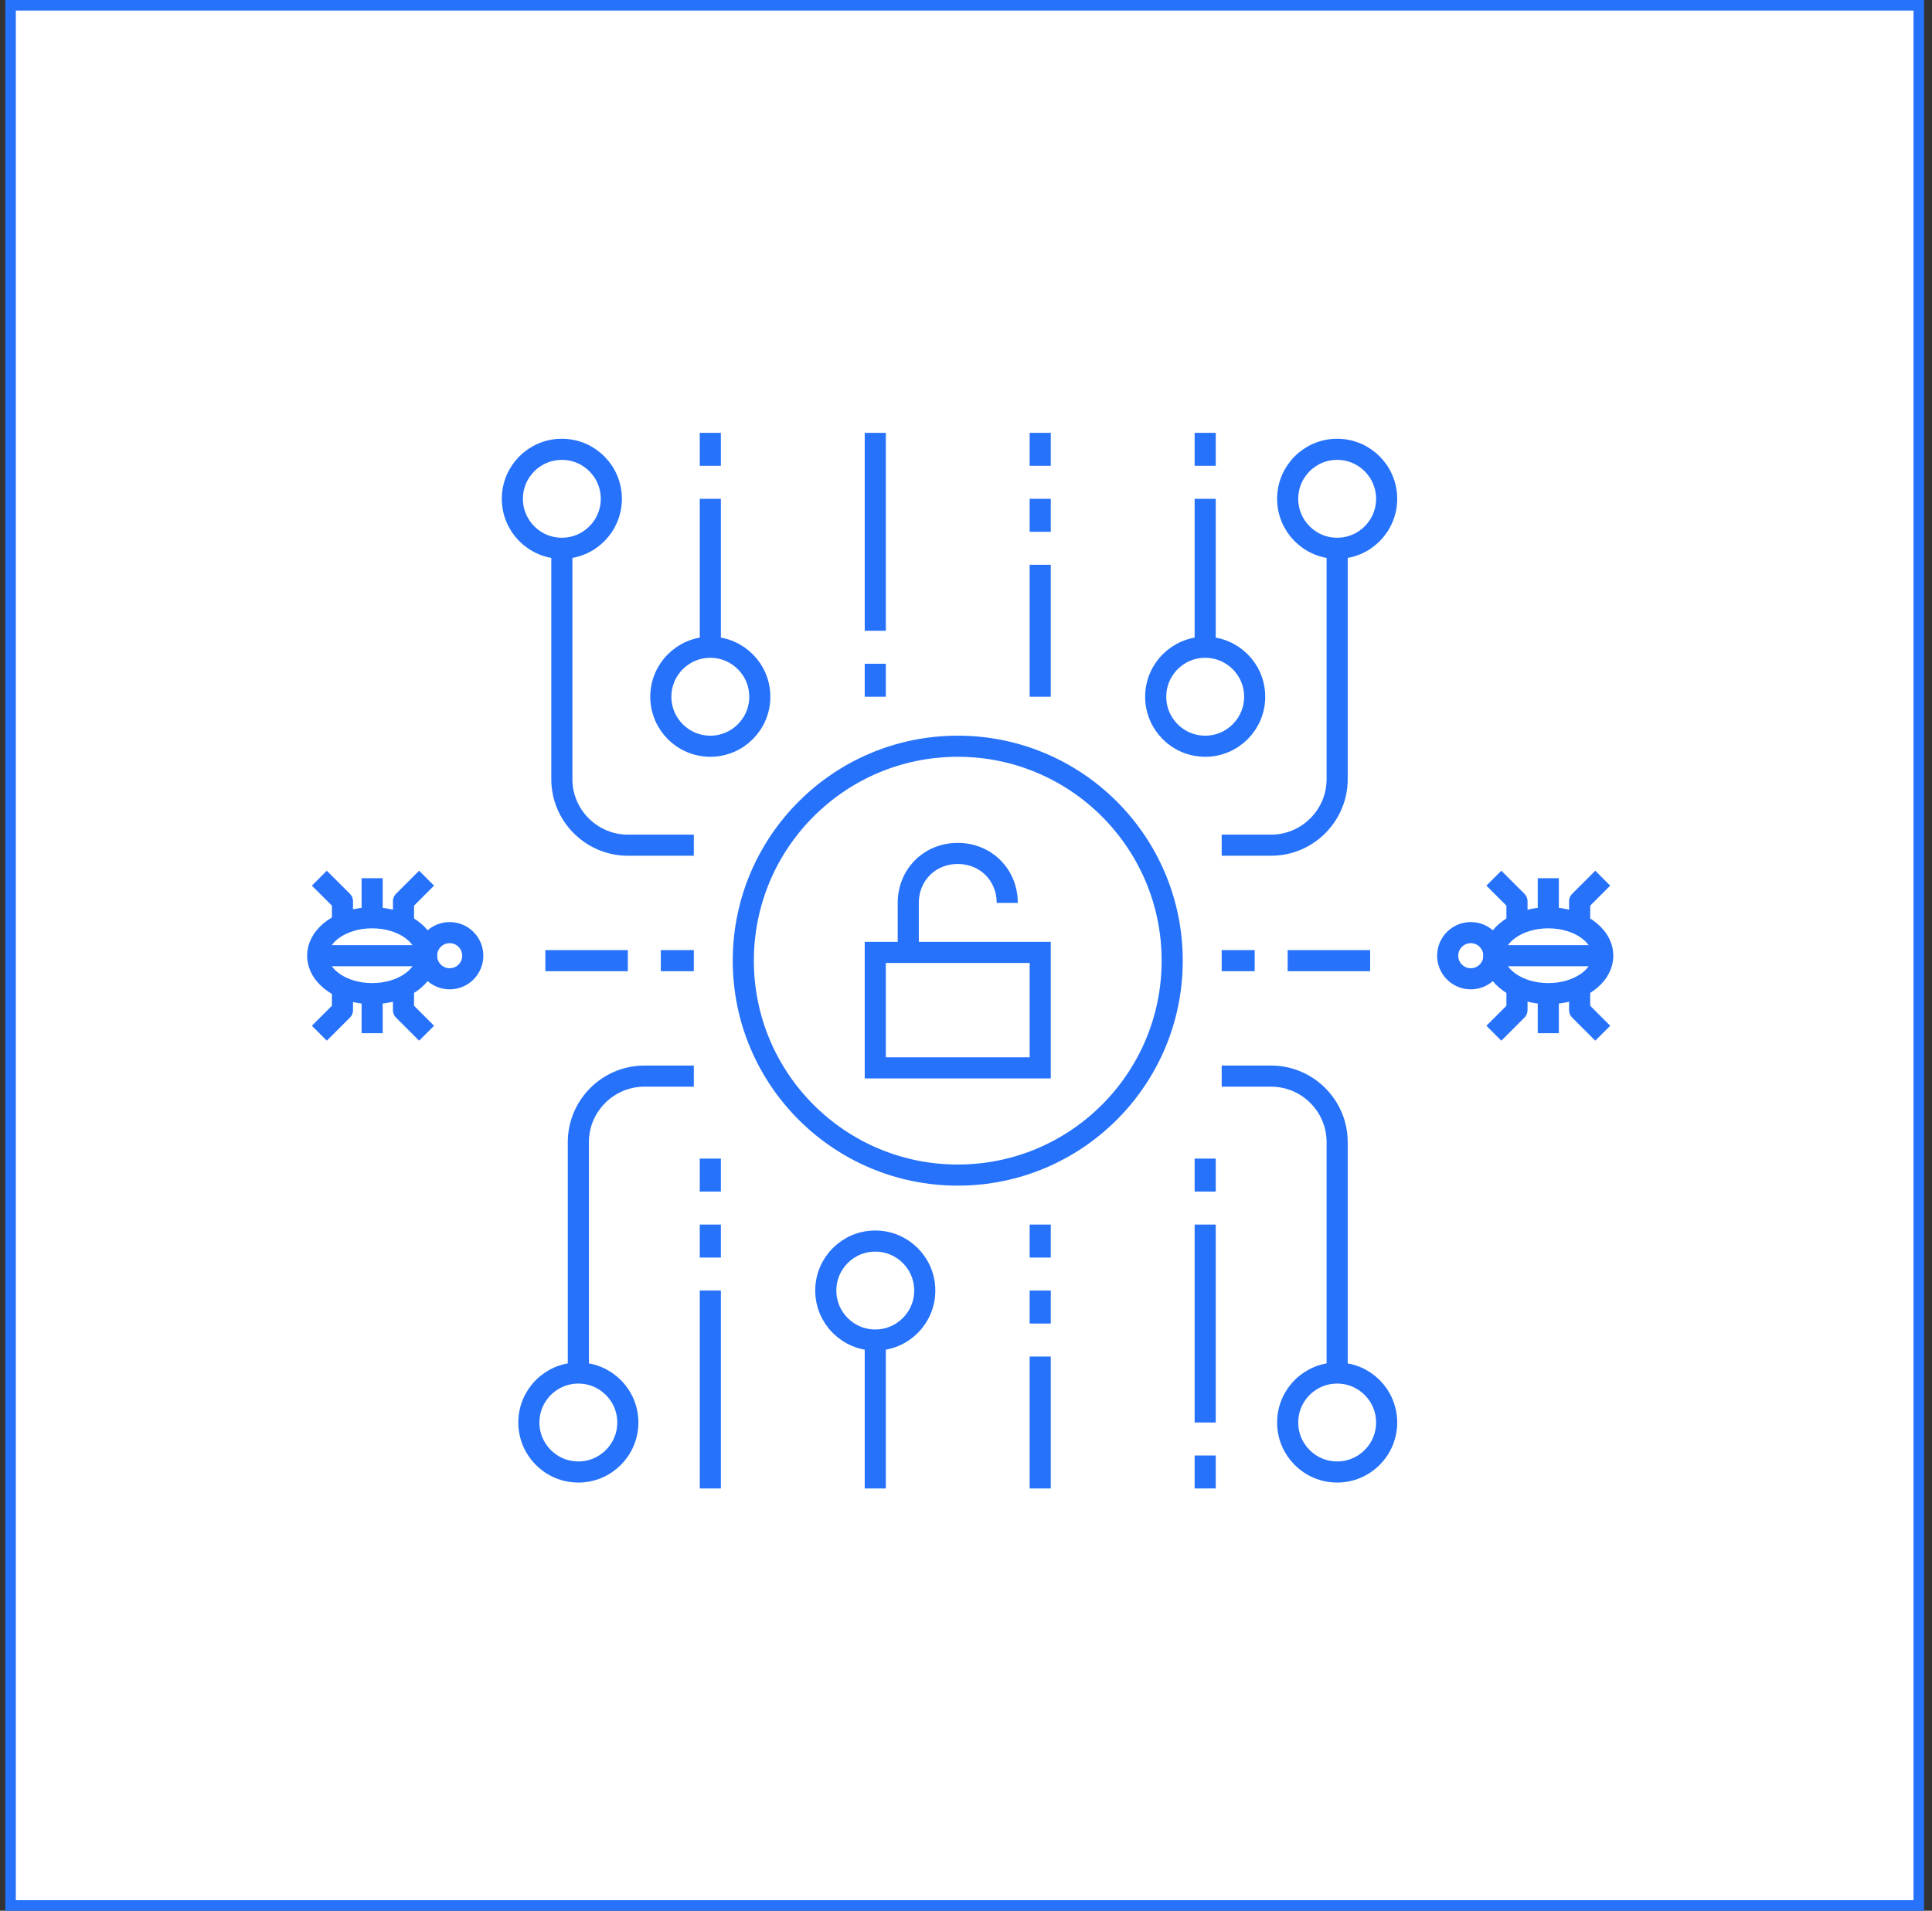 <svg width="183" height="181" viewBox="0 0 183 181" fill="none" xmlns="http://www.w3.org/2000/svg">
<rect x="0" y="0" width="183" height="181" fill="#333333" stroke="none"/>
<rect x="1" y="0.5" width="180.75" height="180" fill="white"/>
<g clip-path="url(#clip0_1313_19436)">
<path d="M59.469 91H51.656" stroke="#2672FB" stroke-width="2" stroke-miterlimit="10"/>
<path d="M121.969 91H129.781" stroke="#2672FB" stroke-width="2" stroke-miterlimit="10"/>
<path d="M115.719 101.938H120.406C123.844 101.938 126.656 104.75 126.656 108.188V130.062" stroke="#2672FB" stroke-width="2" stroke-miterlimit="10"/>
<path d="M126.656 139.438C129.245 139.438 131.344 137.339 131.344 134.75C131.344 132.161 129.245 130.062 126.656 130.062C124.067 130.062 121.969 132.161 121.969 134.75C121.969 137.339 124.067 139.438 126.656 139.438Z" stroke="#2672FB" stroke-width="2" stroke-miterlimit="10"/>
<path d="M65.719 101.938H61.031C57.594 101.938 54.781 104.75 54.781 108.188V130.062" stroke="#2672FB" stroke-width="2" stroke-miterlimit="10"/>
<path d="M54.781 139.438C57.37 139.438 59.469 137.339 59.469 134.75C59.469 132.161 57.37 130.062 54.781 130.062C52.192 130.062 50.094 132.161 50.094 134.75C50.094 137.339 52.192 139.438 54.781 139.438Z" stroke="#2672FB" stroke-width="2" stroke-miterlimit="10"/>
<path d="M115.719 80.062H120.406C123.844 80.062 126.656 77.25 126.656 73.812V51.938" stroke="#2672FB" stroke-width="2" stroke-miterlimit="10"/>
<path d="M126.656 51.938C129.245 51.938 131.344 49.839 131.344 47.25C131.344 44.661 129.245 42.562 126.656 42.562C124.067 42.562 121.969 44.661 121.969 47.25C121.969 49.839 124.067 51.938 126.656 51.938Z" stroke="#2672FB" stroke-width="2" stroke-miterlimit="10"/>
<path d="M65.719 80.062H59.469C56.031 80.062 53.219 77.25 53.219 73.812V51.938" stroke="#2672FB" stroke-width="2" stroke-miterlimit="10"/>
<path d="M53.219 51.938C55.808 51.938 57.906 49.839 57.906 47.25C57.906 44.661 55.808 42.562 53.219 42.562C50.63 42.562 48.531 44.661 48.531 47.25C48.531 49.839 50.63 51.938 53.219 51.938Z" stroke="#2672FB" stroke-width="2" stroke-miterlimit="10"/>
<path d="M82.906 126.938C85.495 126.938 87.594 124.839 87.594 122.25C87.594 119.661 85.495 117.562 82.906 117.562C80.317 117.562 78.219 119.661 78.219 122.25C78.219 124.839 80.317 126.938 82.906 126.938Z" stroke="#2672FB" stroke-width="2" stroke-miterlimit="10"/>
<path d="M82.906 126.938V141" stroke="#2672FB" stroke-width="2" stroke-miterlimit="10"/>
<path d="M67.281 122.25V141" stroke="#2672FB" stroke-width="2" stroke-miterlimit="10"/>
<path d="M98.531 128.5V141" stroke="#2672FB" stroke-width="2" stroke-miterlimit="10"/>
<path d="M114.156 116V134.75" stroke="#2672FB" stroke-width="2" stroke-miterlimit="10"/>
<path d="M67.281 70.688C69.87 70.688 71.969 68.589 71.969 66C71.969 63.411 69.87 61.312 67.281 61.312C64.692 61.312 62.594 63.411 62.594 66C62.594 68.589 64.692 70.688 67.281 70.688Z" stroke="#2672FB" stroke-width="2" stroke-miterlimit="10"/>
<path d="M82.906 59.75V41" stroke="#2672FB" stroke-width="2" stroke-miterlimit="10"/>
<path d="M67.281 61.312V47.25" stroke="#2672FB" stroke-width="2" stroke-miterlimit="10"/>
<path d="M98.531 66V53.5" stroke="#2672FB" stroke-width="2" stroke-miterlimit="10"/>
<path d="M114.156 70.688C116.745 70.688 118.844 68.589 118.844 66C118.844 63.411 116.745 61.312 114.156 61.312C111.567 61.312 109.469 63.411 109.469 66C109.469 68.589 111.567 70.688 114.156 70.688Z" stroke="#2672FB" stroke-width="2" stroke-miterlimit="10"/>
<path d="M114.156 61.312V47.25" stroke="#2672FB" stroke-width="2" stroke-miterlimit="10"/>
<path d="M115.719 91H118.844" stroke="#2672FB" stroke-width="2" stroke-miterlimit="10"/>
<path d="M65.719 91H62.594" stroke="#2672FB" stroke-width="2" stroke-miterlimit="10"/>
<path d="M90.719 111.312C101.937 111.312 111.031 102.218 111.031 91C111.031 79.782 101.937 70.688 90.719 70.688C79.501 70.688 70.406 79.782 70.406 91C70.406 102.218 79.501 111.312 90.719 111.312Z" stroke="#2672FB" stroke-width="2" stroke-miterlimit="10"/>
<path d="M114.156 137.875V141" stroke="#2672FB" stroke-width="2" stroke-miterlimit="10"/>
<path d="M114.156 41V44.125" stroke="#2672FB" stroke-width="2" stroke-miterlimit="10"/>
<path d="M98.531 41V44.125" stroke="#2672FB" stroke-width="2" stroke-miterlimit="10"/>
<path d="M98.531 47.25V50.375" stroke="#2672FB" stroke-width="2" stroke-miterlimit="10"/>
<path d="M67.281 41V44.125" stroke="#2672FB" stroke-width="2" stroke-miterlimit="10"/>
<path d="M67.281 109.75V112.875" stroke="#2672FB" stroke-width="2" stroke-miterlimit="10"/>
<path d="M67.281 116V119.125" stroke="#2672FB" stroke-width="2" stroke-miterlimit="10"/>
<path d="M98.531 125.375V122.25" stroke="#2672FB" stroke-width="2" stroke-miterlimit="10"/>
<path d="M98.531 119.125V116" stroke="#2672FB" stroke-width="2" stroke-miterlimit="10"/>
<path d="M114.156 112.875V109.75" stroke="#2672FB" stroke-width="2" stroke-miterlimit="10"/>
<path d="M82.906 66V62.875" stroke="#2672FB" stroke-width="2" stroke-miterlimit="10"/>
<path d="M98.531 90.219H82.906V101.156H98.531V90.219Z" stroke="#2672FB" stroke-width="2" stroke-miterlimit="10"/>
<path d="M95.406 85.531C95.406 82.875 93.375 80.844 90.719 80.844C88.062 80.844 86.031 82.875 86.031 85.531V90.531" stroke="#2672FB" stroke-width="2" stroke-miterlimit="10"/>
<path d="M35.25 94.125C38.098 94.125 40.406 92.516 40.406 90.531C40.406 88.546 38.098 86.938 35.25 86.938C32.402 86.938 30.094 88.546 30.094 90.531C30.094 92.516 32.402 94.125 35.25 94.125Z" stroke="#2672FB" stroke-width="2" stroke-miterlimit="10" stroke-linejoin="round"/>
<path d="M42.594 92.719C43.802 92.719 44.781 91.739 44.781 90.531C44.781 89.323 43.802 88.344 42.594 88.344C41.386 88.344 40.406 89.323 40.406 90.531C40.406 91.739 41.386 92.719 42.594 92.719Z" stroke="#2672FB" stroke-width="2" stroke-miterlimit="10" stroke-linejoin="round"/>
<path d="M35.25 94.125V97.875" stroke="#2672FB" stroke-width="2" stroke-miterlimit="10" stroke-linejoin="round"/>
<path d="M35.25 86.938V83.188" stroke="#2672FB" stroke-width="2" stroke-miterlimit="10" stroke-linejoin="round"/>
<path d="M38.219 93.5V95.688L40.406 97.875" stroke="#2672FB" stroke-width="2" stroke-miterlimit="10" stroke-linejoin="round"/>
<path d="M38.219 87.562V85.375L40.406 83.188" stroke="#2672FB" stroke-width="2" stroke-miterlimit="10" stroke-linejoin="round"/>
<path d="M32.438 93.5V95.688L30.25 97.875" stroke="#2672FB" stroke-width="2" stroke-miterlimit="10" stroke-linejoin="round"/>
<path d="M32.438 87.562V85.375L30.25 83.188" stroke="#2672FB" stroke-width="2" stroke-miterlimit="10" stroke-linejoin="round"/>
<path d="M40.406 90.531H30.25" stroke="#2672FB" stroke-width="2" stroke-miterlimit="10" stroke-linejoin="round"/>
<path d="M146.656 94.125C149.504 94.125 151.812 92.516 151.812 90.531C151.812 88.546 149.504 86.938 146.656 86.938C143.809 86.938 141.5 88.546 141.5 90.531C141.5 92.516 143.809 94.125 146.656 94.125Z" stroke="#2672FB" stroke-width="2" stroke-miterlimit="10" stroke-linejoin="round"/>
<path d="M139.313 92.719C140.521 92.719 141.5 91.739 141.5 90.531C141.5 89.323 140.521 88.344 139.313 88.344C138.104 88.344 137.125 89.323 137.125 90.531C137.125 91.739 138.104 92.719 139.313 92.719Z" stroke="#2672FB" stroke-width="2" stroke-miterlimit="10" stroke-linejoin="round"/>
<path d="M146.656 86.938V83.188" stroke="#2672FB" stroke-width="2" stroke-miterlimit="10" stroke-linejoin="round"/>
<path d="M146.656 94.125V97.875" stroke="#2672FB" stroke-width="2" stroke-miterlimit="10" stroke-linejoin="round"/>
<path d="M143.688 87.562V85.375L141.5 83.188" stroke="#2672FB" stroke-width="2" stroke-miterlimit="10" stroke-linejoin="round"/>
<path d="M143.688 93.5V95.688L141.5 97.875" stroke="#2672FB" stroke-width="2" stroke-miterlimit="10" stroke-linejoin="round"/>
<path d="M149.625 87.562V85.375L151.813 83.188" stroke="#2672FB" stroke-width="2" stroke-miterlimit="10" stroke-linejoin="round"/>
<path d="M149.625 93.5V95.688L151.813 97.875" stroke="#2672FB" stroke-width="2" stroke-miterlimit="10" stroke-linejoin="round"/>
<path d="M141.5 90.531H151.812" stroke="#2672FB" stroke-width="2" stroke-miterlimit="10" stroke-linejoin="round"/>
</g>
<rect x="1" y="0.5" width="180.75" height="180" stroke="#2672FB"/>
<defs>
<clipPath id="clip0_1313_19436">
<rect width="123.906" height="100" fill="white" transform="translate(29 41)"/>
</clipPath>
</defs>
</svg>
